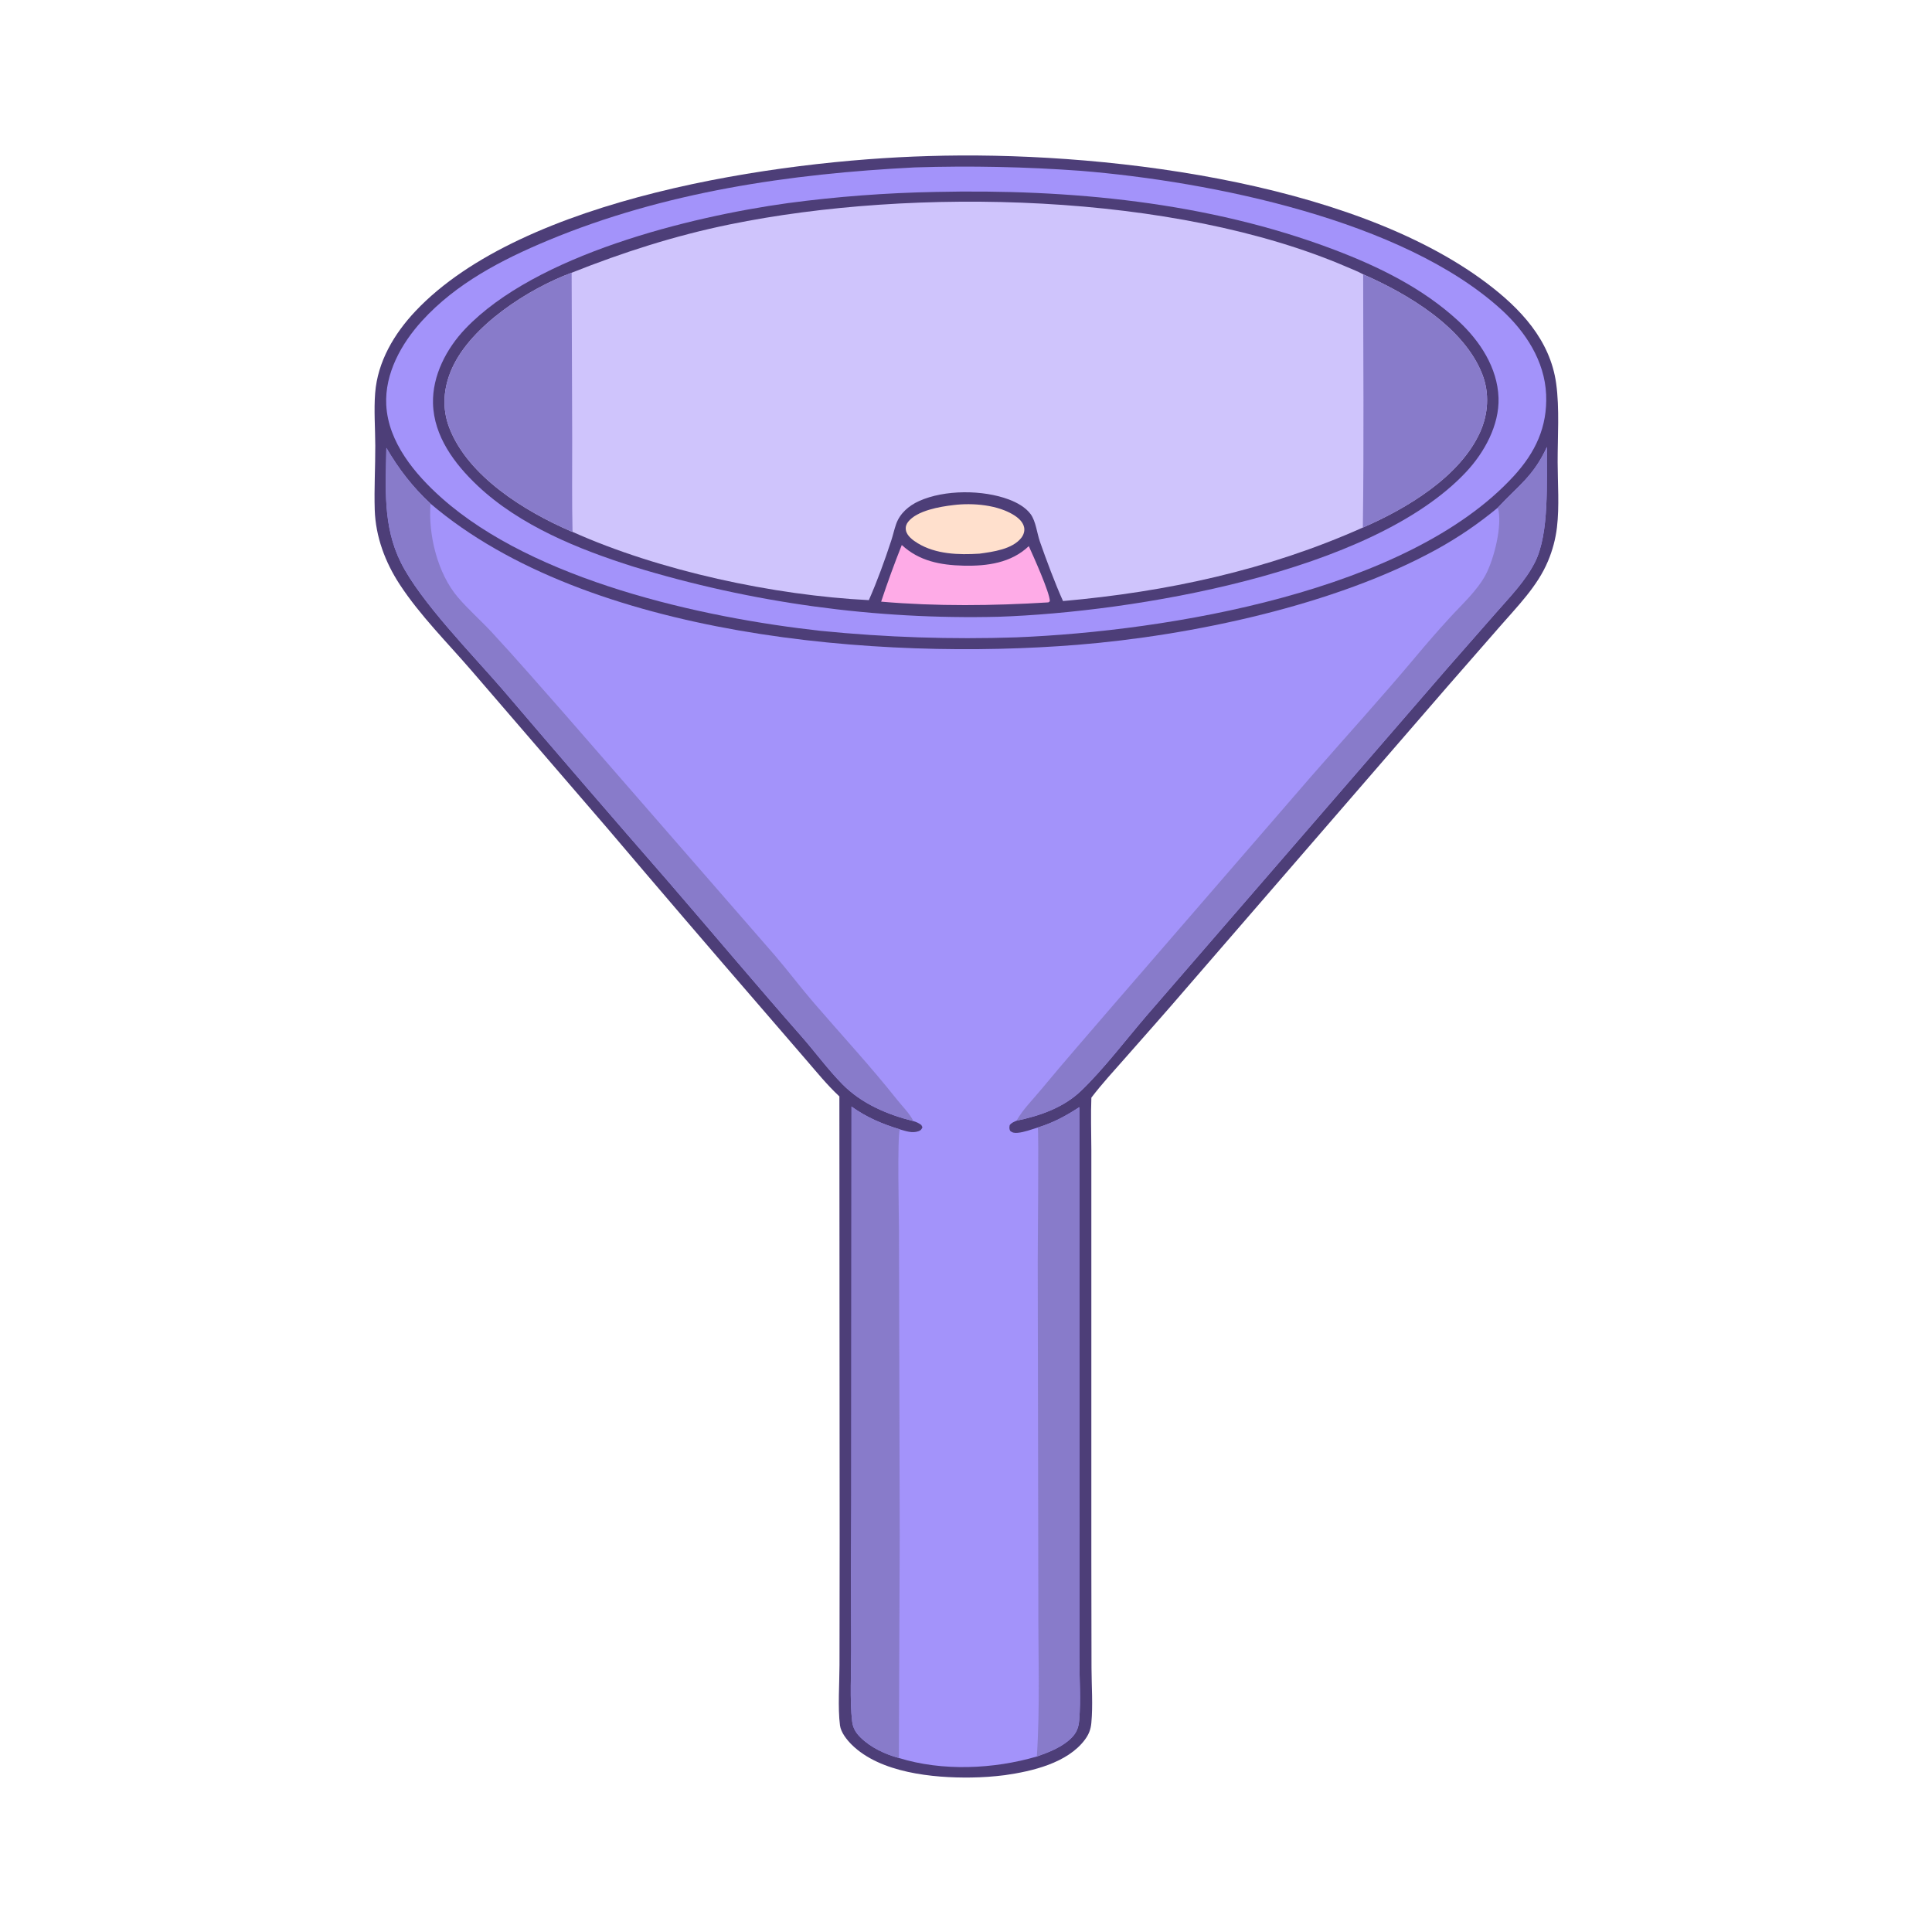 <svg width="132" height="132" viewBox="0 0 132 132" fill="none" xmlns="http://www.w3.org/2000/svg">
<path d="M63.394 10.664C74.9 10.295 92.167 12.275 101.552 19.325C103.868 21.066 105.911 23.218 106.323 26.206C106.558 27.914 106.419 29.844 106.423 31.58C106.426 33.032 106.547 34.594 106.376 36.031C106.282 36.821 106.076 37.594 105.767 38.328C105.054 40.05 103.667 41.433 102.461 42.822L98.875 46.927L81.084 67.482C79.704 69.094 78.29 70.678 76.889 72.272C76.104 73.166 75.285 74.047 74.566 74.995C74.519 76.169 74.559 77.359 74.564 78.535L74.564 84.564L74.564 106.63L74.575 113.966C74.579 115.194 74.678 116.503 74.564 117.719C74.523 118.164 74.388 118.506 74.119 118.866C72.926 120.461 70.508 121.021 68.655 121.284C67.891 121.381 67.123 121.435 66.354 121.445C63.747 121.482 60.139 121.129 58.192 119.202C57.856 118.87 57.453 118.363 57.39 117.882C57.235 116.696 57.355 115.009 57.357 113.757L57.368 105.188L57.349 74.909L57.297 74.861C56.498 74.112 55.8 73.249 55.085 72.422L52.012 68.86C48.498 64.801 45.004 60.723 41.53 56.629L32.235 45.841C30.582 43.923 28.706 42.062 27.316 39.941C26.317 38.418 25.662 36.668 25.603 34.833C25.557 33.381 25.645 31.912 25.64 30.456C25.637 29.271 25.54 28.042 25.631 26.863C25.797 24.705 26.933 22.796 28.392 21.251C35.734 13.482 53.162 10.96 63.394 10.664Z" fill="#4D3E78"/>
<path d="M105.692 30.536C105.648 32.834 105.887 36.404 104.871 38.416C104.214 39.718 103.136 40.81 102.184 41.9L98.842 45.708L85.674 60.921L78.319 69.415C76.928 71.041 75.378 73.076 73.859 74.531C72.662 75.678 71.047 76.238 69.454 76.57C69.275 76.651 69.109 76.709 68.986 76.871C68.957 77.034 68.948 77.108 69.015 77.261C69.176 77.4 69.325 77.415 69.529 77.397C69.981 77.358 70.47 77.166 70.906 77.035C71.963 76.708 72.816 76.25 73.741 75.646L73.746 104.826L73.746 113.286C73.747 114.671 73.848 116.137 73.737 117.515C73.697 118.012 73.566 118.376 73.209 118.734C72.578 119.369 71.667 119.716 70.841 120.01C67.884 120.876 64.383 121.031 61.415 120.111C60.48 119.86 59.484 119.393 58.79 118.704C58.471 118.388 58.279 118.066 58.223 117.619C58.052 116.248 58.163 114.131 58.158 112.705C58.14 109.339 58.142 105.973 58.165 102.608L58.179 75.605C59.218 76.349 60.265 76.788 61.483 77.163C61.897 77.28 62.322 77.442 62.752 77.288C62.914 77.23 62.958 77.169 63.024 77.016L62.947 76.863C62.765 76.728 62.621 76.662 62.404 76.597C60.625 76.153 58.868 75.407 57.562 74.083C56.565 73.072 55.708 71.891 54.77 70.824C51.684 67.312 48.683 63.736 45.628 60.199C41.847 55.862 38.088 51.505 34.353 47.127C32.279 44.722 28.729 41.117 27.392 38.441C26.136 35.924 26.361 33.319 26.398 30.6C27.259 32.065 28.173 33.251 29.416 34.413C40.157 43.567 60.118 45.14 73.591 44.057C81.41 43.428 91.252 41.345 98.174 37.524C99.649 36.711 101.043 35.759 102.338 34.682C103.777 33.133 104.751 32.56 105.692 30.536Z" fill="#A393FA"/>
<path d="M58.177 75.605C59.216 76.349 60.263 76.788 61.48 77.163C61.294 77.641 61.42 83.171 61.421 84.049L61.471 104.989L61.413 120.111C60.478 119.859 59.482 119.393 58.788 118.704C58.469 118.388 58.276 118.066 58.221 117.619C58.05 116.248 58.16 114.131 58.156 112.705C58.138 109.339 58.14 105.973 58.163 102.608L58.177 75.605Z" fill="#887BCA"/>
<path d="M105.692 30.536C105.648 32.834 105.886 36.404 104.871 38.416C104.214 39.718 103.136 40.81 102.183 41.9L98.842 45.708L85.674 60.921L78.319 69.415C76.928 71.041 75.377 73.076 73.858 74.531C72.662 75.678 71.047 76.238 69.453 76.57C69.864 75.821 70.599 75.089 71.147 74.426C72.738 72.501 74.384 70.629 76.008 68.733L89.575 53.058C91.954 50.332 94.381 47.664 96.708 44.89C97.471 43.973 98.256 43.075 99.061 42.195C99.889 41.288 100.909 40.373 101.496 39.285C102.071 38.22 102.679 35.849 102.337 34.682C103.777 33.133 104.75 32.56 105.692 30.536Z" fill="#887BCA"/>
<path d="M26.398 30.6C27.259 32.065 28.173 33.251 29.416 34.413C29.247 36.532 29.893 39.19 31.294 40.82C32.016 41.66 32.859 42.398 33.612 43.21C35.297 45.03 36.939 46.922 38.579 48.783L52.919 65.251C53.844 66.328 54.697 67.466 55.625 68.541C57.523 70.741 59.481 72.853 61.289 75.132C61.632 75.566 62.174 76.103 62.404 76.597C60.625 76.153 58.868 75.407 57.562 74.083C56.565 73.072 55.708 71.891 54.77 70.823C51.684 67.312 48.683 63.736 45.628 60.199C41.847 55.862 38.088 51.505 34.353 47.127C32.279 44.722 28.729 41.117 27.392 38.441C26.136 35.924 26.361 33.319 26.398 30.6Z" fill="#887BCA"/>
<path d="M70.905 77.035C71.962 76.708 72.816 76.25 73.74 75.646L73.745 104.826L73.745 113.286C73.747 114.671 73.847 116.137 73.736 117.515C73.696 118.012 73.565 118.376 73.209 118.734C72.577 119.369 71.666 119.716 70.84 120.01C71.07 116.499 70.927 112.928 70.942 109.407L70.9 86.177C70.898 85.242 70.98 77.262 70.905 77.035Z" fill="#887BCA"/>
<path d="M62.514 11.437C66.292 11.318 70.074 11.396 73.844 11.671C82.721 12.397 95.832 15.029 102.56 21.139C104.218 22.645 105.537 24.654 105.636 26.954C105.731 29.17 104.901 30.912 103.431 32.519C96.185 40.433 79.742 43.124 69.495 43.543C69.481 43.544 69.468 43.545 69.454 43.546C64.993 43.695 60.527 43.547 56.085 43.103C47.868 42.2 36.49 39.644 30.174 34.022C28.354 32.403 26.52 30.219 26.39 27.668C26.28 25.513 27.423 23.471 28.834 21.921C31.164 19.361 34.285 17.743 37.432 16.431C45.4 13.111 53.944 11.872 62.514 11.437Z" fill="#A393FA"/>
<path d="M63.904 13.114C73.061 12.909 82.538 13.791 91.149 17.058C94.196 18.214 97.197 19.684 99.616 21.909C101.098 23.272 102.317 25.118 102.384 27.187C102.444 29.05 101.414 30.917 100.174 32.242C93.704 39.154 77.352 41.828 68.236 42.139C59.788 42.346 51.361 41.191 43.281 38.717C39.539 37.534 35.524 35.918 32.627 33.181C31.059 31.7 29.64 29.809 29.584 27.56C29.536 25.661 30.507 23.81 31.79 22.463C36.611 17.403 47.095 14.81 53.834 13.877C57.173 13.431 60.535 13.177 63.904 13.114Z" fill="#4D3E78"/>
<path d="M39.056 18.634C42.591 17.229 46.112 16.1 49.847 15.335C62.415 12.759 80.243 13.153 92.047 18.25C92.407 18.405 92.795 18.552 93.136 18.745C96.185 20.08 100.032 22.356 101.28 25.584C101.776 26.869 101.685 28.282 101.122 29.53C99.748 32.576 96.089 34.758 93.113 36.044C86.606 38.952 79.709 40.439 72.629 41.066C72.096 39.891 71.478 38.23 71.05 37.006C70.848 36.426 70.776 35.624 70.418 35.13C70.073 34.657 69.477 34.332 68.937 34.129C67.154 33.457 64.535 33.445 62.787 34.236C62.096 34.549 61.489 35.069 61.229 35.799C61.096 36.173 61.015 36.563 60.891 36.94C60.443 38.302 59.94 39.693 59.362 41.004C52.861 40.674 45.063 39.005 39.118 36.34C39.03 36.31 39.065 36.324 38.972 36.284C35.845 34.925 31.985 32.551 30.702 29.239C30.174 27.878 30.296 26.469 30.891 25.15C32.202 22.244 36.098 19.732 39.056 18.634Z" fill="#CFC4FC"/>
<path d="M39.118 36.34C39.03 36.31 39.065 36.324 38.972 36.284C35.845 34.925 31.985 32.551 30.702 29.239C30.174 27.878 30.296 26.469 30.891 25.15C32.202 22.244 36.098 19.732 39.056 18.634L39.094 29.992C39.1 32.106 39.068 34.227 39.118 36.34Z" fill="#887BCA"/>
<path d="M93.136 18.746C96.185 20.08 100.033 22.356 101.28 25.584C101.777 26.869 101.685 28.282 101.123 29.53C99.749 32.576 96.09 34.758 93.113 36.045C93.195 30.281 93.137 24.51 93.136 18.746Z" fill="#887BCA"/>
<path d="M61.613 37.236C62.801 38.337 64.259 38.611 65.834 38.648C67.443 38.685 69.085 38.464 70.291 37.313C70.594 37.983 71.737 40.513 71.729 41.082L71.626 41.157C67.81 41.391 64.017 41.435 60.203 41.107C60.634 39.803 61.105 38.512 61.613 37.236Z" fill="#FEABE7"/>
<path d="M65.144 34.508C66.453 34.346 68.195 34.487 69.325 35.226C69.615 35.416 69.909 35.689 69.974 36.046C70.019 36.294 69.935 36.542 69.784 36.739C69.178 37.528 67.831 37.704 66.917 37.828C65.505 37.917 63.946 37.874 62.7 37.114C62.388 36.924 61.955 36.613 61.893 36.219C61.859 36.008 61.911 35.826 62.041 35.659C62.651 34.877 64.226 34.615 65.144 34.508Z" fill="#FFE0CD"/>
</svg>
